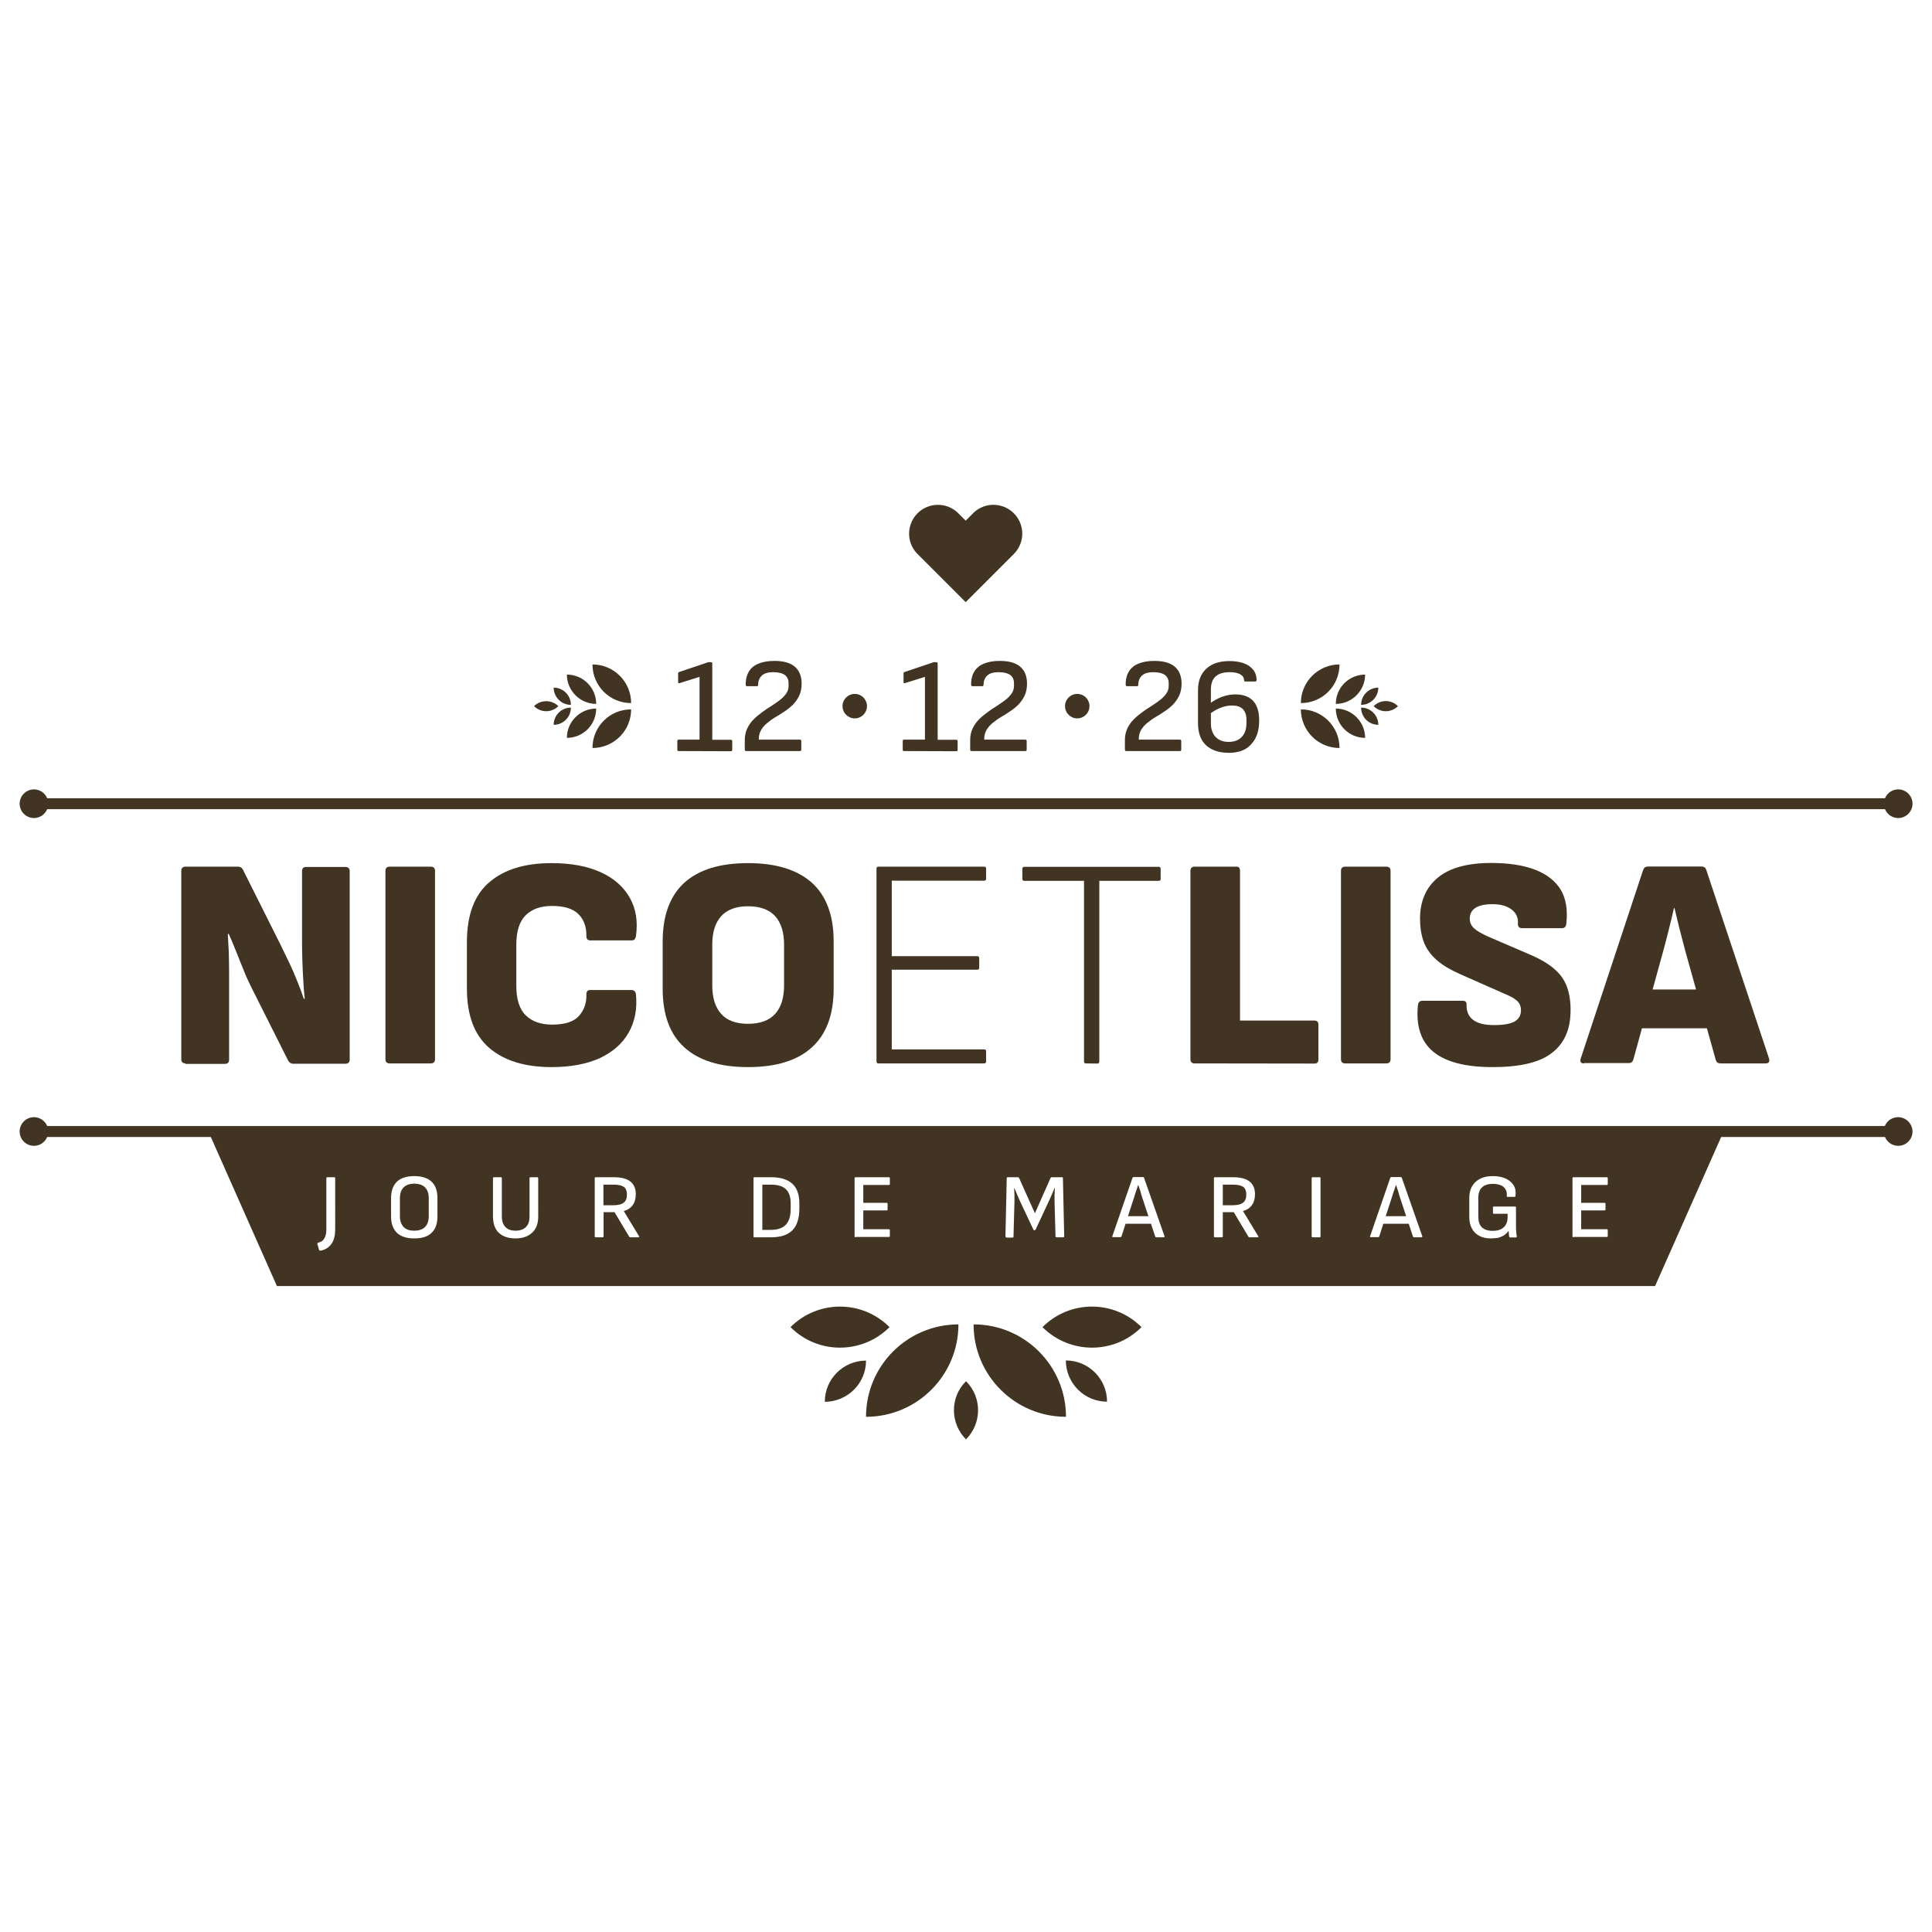 <svg xml:space="preserve" style="enable-background:new 0 0 1200 1200;" viewBox="0 0 1200 1200" y="0px" x="0px" xmlns:xlink="http://www.w3.org/1999/xlink" xmlns="http://www.w3.org/2000/svg" id="Calque_1" version="1.0">
  <defs>
    <style>
      .color {
        fill: #423422;
      }
    </style>
  </defs>
  <g class="color">
	<g>
		<path d="M1178.9,693.9c-3.7,0-6.9,2.3-8.2,5.5H29.3c-1.3-3.2-4.5-5.5-8.2-5.5c-4.9,0-8.9,4-8.9,8.9s4,8.9,8.9,8.9
			c3.7,0,6.9-2.3,8.2-5.5h1141.5c1.3,3.2,4.5,5.5,8.2,5.5c4.9,0,8.9-4,8.9-8.9C1187.8,697.8,1183.8,693.9,1178.9,693.9z"></path>
		<path d="M21.1,508.1c3.7,0,6.9-2.3,8.2-5.5h1141.5c1.3,3.2,4.5,5.5,8.2,5.5c4.9,0,8.9-4,8.9-8.9s-4-8.9-8.9-8.9
			c-3.7,0-6.9,2.3-8.2,5.5H29.3c-1.3-3.2-4.5-5.5-8.2-5.5c-4.9,0-8.9,4-8.9,8.9C12.2,504.1,16.2,508.1,21.1,508.1z"></path>
	</g>
	<g>
		<path d="M538.5,438.6c0,4.2-3.4,7.6-7.6,7.6c-4.2,0-7.6-3.4-7.6-7.6s3.4-7.6,7.6-7.6S538.5,434.4,538.5,438.6z"></path>
		<path d="M676.7,438.6c0,4.2-3.4,7.6-7.6,7.6s-7.6-3.4-7.6-7.6s3.4-7.6,7.6-7.6S676.7,434.4,676.7,438.6z"></path>
		<g>
			<path d="M368,464.6c13.2,0,24-10.7,24-24C378.7,440.6,368,451.3,368,464.6z"></path>
			<path d="M392,436.7c0-13.2-10.7-24-24-24C368,426,378.7,436.7,392,436.7z"></path>
			<path d="M352.1,458.3c10,0,18.2-8.1,18.2-18.2C360.3,440.1,352.1,448.3,352.1,458.3z"></path>
			<path d="M370.3,437.2c0-10-8.1-18.2-18.2-18.2C352.1,429,360.3,437.2,370.3,437.2z"></path>
			<path d="M343.9,450.2c5.9,0,10.7-4.8,10.7-10.7C348.7,439.5,343.9,444.3,343.9,450.2z"></path>
			<path d="M354.6,437.8c0-5.9-4.8-10.7-10.7-10.7C343.9,433,348.7,437.8,354.6,437.8z"></path>
			<path d="M331.7,438.6c4.2,4.2,10.9,4.2,15.1,0C342.6,434.5,335.9,434.5,331.7,438.6z"></path>
		</g>
		<g>
			<path d="M832,412.7c-13.2,0-24,10.7-24,24C821.3,436.7,832,426,832,412.7z"></path>
			<path d="M808,440.6c0,13.2,10.7,24,24,24C832,451.3,821.3,440.6,808,440.6z"></path>
			<path d="M847.9,419c-10,0-18.2,8.1-18.2,18.2C839.7,437.2,847.9,429,847.9,419z"></path>
			<path d="M829.7,440.1c0,10,8.1,18.2,18.2,18.2C847.9,448.3,839.7,440.1,829.7,440.1z"></path>
			<path d="M856.1,427.1c-5.9,0-10.7,4.8-10.7,10.7C851.3,437.8,856.1,433,856.1,427.1z"></path>
			<path d="M845.4,439.5c0,5.9,4.8,10.7,10.7,10.7C856.1,444.3,851.3,439.5,845.4,439.5z"></path>
			<path d="M868.3,438.6c-4.2-4.2-10.9-4.2-15.1,0C857.4,442.8,864.1,442.8,868.3,438.6z"></path>
		</g>
	</g>
</g>
<g class="color">
	<path d="M115.2,660.5c-1.7,0-2.6-0.9-2.6-2.6v-117c0-1.7,0.9-2.6,2.6-2.6h32.7c1.4,0,2.4,0.6,3,1.9l23.5,46.9
		c1.7,3.5,3.5,7.2,5.4,11.2s3.6,7.9,5.1,11.8c1.6,3.9,2.8,7.3,3.8,10.3h0.6c-0.4-3.2-0.7-6.9-0.9-11c-0.3-4.1-0.4-8.2-0.6-12.4
		c-0.1-4.2-0.2-7.8-0.2-10.9v-45c0-1.7,0.8-2.6,2.4-2.6h24.6c1.7,0,2.6,0.9,2.6,2.6v117c0,1.7-0.9,2.6-2.6,2.6H182
		c-1.2,0-2.2-0.6-3-1.9l-22.4-44.6c-1.7-3.4-3.5-7.1-5.1-11.2c-1.7-4.1-3.3-8.2-4.9-12.2c-1.6-4-3.1-7.6-4.5-10.7h-0.6
		c0.2,3.4,0.4,7.1,0.6,11.3c0.1,4.2,0.2,8.4,0.2,12.6c0,4.2,0,8.1,0,11.6v42.6c0,1.7-0.9,2.6-2.6,2.6h-24.5V660.5z"></path>
	<path d="M242,660.5c-1.7,0-2.6-0.9-2.6-2.6v-117c0-1.7,0.9-2.6,2.6-2.6h25.6c1.7,0,2.6,0.9,2.6,2.6v117c0,1.7-0.9,2.6-2.6,2.6H242z"></path>
	<path d="M342.6,662.8c-16.6,0-29.5-4-38.7-11.9c-9.3-8-13.9-20.3-13.9-37v-28.6c0-16.9,4.6-29.4,13.9-37.3
		c9.3-8,22.2-11.9,38.7-11.9c12.1,0,22.2,1.9,30.4,5.6c8.2,3.7,14.2,9,18.1,15.8s5.2,14.8,3.9,24c-0.1,0.7-0.4,1.4-0.8,1.9
		s-1,0.7-1.8,0.7h-25.8c-1.6,0-2.4-0.9-2.4-2.8c0.1-5.6-1.5-10.1-4.9-13.5s-8.8-5.1-16.4-5.1c-7,0-12.4,1.9-16.3,5.7
		s-5.9,9.9-5.9,18.2v25.9c0,8.3,2,14.4,5.9,18.2s9.4,5.7,16.3,5.7c8,0,13.6-1.8,16.8-5.5c3.2-3.7,4.7-8.1,4.5-13.2
		c0-1.9,0.8-2.8,2.4-2.8h25.6c1.6,0,2.5,0.9,2.8,2.6c0.9,9.2-0.7,17.2-4.6,24s-9.9,12-18,15.8C364.3,660.9,354.4,662.8,342.6,662.8z"></path>
	<path d="M464.6,662.8c-17.4,0-30.6-4.1-39.6-12.3s-13.4-20.3-13.4-36.4v-29.3c0-16.2,4.5-28.3,13.4-36.5c9-8.1,22.1-12.2,39.6-12.2
		c17.4,0,30.6,4.1,39.7,12.2c9,8.2,13.5,20.3,13.5,36.5v29.3c0,16.1-4.5,28.2-13.5,36.4C495.3,658.7,482.1,662.8,464.6,662.8z
		 M464.6,635.9c7.6,0,13.2-2.1,16.9-6.2c3.7-4.1,5.5-10,5.5-17.7v-25.2c0-7.7-1.8-13.6-5.5-17.7c-3.7-4.1-9.3-6.2-16.9-6.2
		c-7.5,0-13,2.1-16.7,6.2c-3.7,4.1-5.5,10-5.5,17.7V612c0,7.7,1.8,13.6,5.5,17.7C451.6,633.9,457.2,635.9,464.6,635.9z"></path>
	<path d="M545.5,660.5c-0.7,0-1.1-0.4-1.1-1.3V539.6c0-0.9,0.4-1.3,1.1-1.3h65.7c0.9,0,1.3,0.4,1.3,1.3v6.3c0,0.7-0.4,1.1-1.3,1.1
		h-57.3v46.9h53c0.9,0,1.3,0.4,1.3,1.1v6.2c0,0.7-0.4,1.1-1.3,1.1h-53v49.5h57.3c0.9,0,1.3,0.4,1.3,1.1v6.3c0,0.9-0.4,1.3-1.3,1.3
		L545.5,660.5L545.5,660.5z"></path>
	<path d="M674.4,660.5c-0.7,0-1.1-0.4-1.1-1.3V547.1h-37c-0.9,0-1.3-0.4-1.3-1.1v-6.3c0-0.9,0.4-1.3,1.3-1.3h83.3
		c0.9,0,1.3,0.4,1.3,1.3v6.3c0,0.7-0.4,1.1-1.3,1.1h-36.8v112.2c0,0.9-0.4,1.3-1.3,1.3L674.4,660.5L674.4,660.5z"></path>
	<path d="M742,660.5c-1.7,0-2.6-0.9-2.6-2.6v-117c0-1.7,0.9-2.6,2.6-2.6h26.1c1.4,0,2.1,0.9,2.1,2.6v93h46.3c1.6,0,2.4,0.9,2.4,2.6
		V658c0,1.7-0.8,2.6-2.4,2.6L742,660.5L742,660.5z"></path>
	<path d="M835.5,660.5c-1.7,0-2.6-0.9-2.6-2.6v-117c0-1.7,0.9-2.6,2.6-2.6h25.6c1.7,0,2.6,0.9,2.6,2.6v117c0,1.7-0.9,2.6-2.6,2.6
		H835.5z"></path>
	<path d="M927,662.8c-16.8,0-29-3.2-36.7-9.5s-10.9-16-9.6-28.9c0.2-1.9,1.2-2.8,2.8-2.8h25c1.7,0,2.5,0.8,2.4,2.4
		c-0.1,4.1,1.2,7.3,4,9.4c2.8,2.2,7.1,3.3,13,3.3c5.8,0,10.1-0.7,12.8-2.2s4-3.9,4-7.1c0-1.4-0.3-2.6-0.9-3.8
		c-0.6-1.2-1.7-2.3-3.4-3.4c-1.6-1.1-3.9-2.1-6.7-3.3L907,605.1c-6.5-2.9-11.5-5.9-15.1-9.2s-6.2-7-7.7-11.2s-2.2-9-2.2-14.5
		c0.1-10.8,3.9-19.2,11.2-25.2s18.4-9,33-9c10.9,0,20,1.4,27.3,4.2c7.2,2.8,12.5,6.9,15.8,12.3c3.3,5.4,4.5,12.4,3.6,20.8
		c-0.1,2.1-1,3.2-2.6,3.2h-25c-0.9,0-1.5-0.3-2-0.8c-0.4-0.6-0.6-1.3-0.5-2.3c0.2-3.4-1-6.2-3.8-8.4s-6.8-3.4-12-3.4
		c-4.7,0-8.3,0.8-10.6,2.3c-2.4,1.6-3.5,3.8-3.5,6.8c0,1.5,0.4,2.8,1.1,4c0.7,1.2,1.9,2.3,3.5,3.4c1.6,1.1,3.8,2.2,6.5,3.5
		l26.5,11.4c6.3,2.7,11.4,5.7,15.1,9c3.7,3.2,6.3,7,7.8,11.3s2.2,9.2,2.1,14.8c-0.1,11.5-4,20.1-11.6,25.9
		C956.4,659.9,944,662.8,927,662.8z"></path>
	<path d="M983.9,660.5c-2,0-2.7-1-2.1-3l38.8-117.2c0.5-1.4,1.5-2.1,3-2.1h33.2c1.5,0,2.5,0.7,3,2.1l39,117.2c0.5,2-0.2,3-2.1,3h-28
		c-1.6,0-2.6-0.7-3-2.1l-18.9-67.6c-1.2-4.5-2.4-9-3.5-13.4c-1.1-4.5-2.2-8.9-3.2-13.3h-0.4c-1,4.5-2.1,9-3.2,13.4
		c-1.1,4.5-2.3,9-3.5,13.4l-18.5,67.2c-0.4,1.5-1.4,2.2-3,2.2h-27.6V660.5z M1015.7,638.7l4.9-24.1h38.6l5,24.1H1015.7z"></path>
</g>
<g class="color">
	<path d="M421.5,466.5c-0.6,0-0.8-0.3-0.8-0.9v-5.3c0-0.6,0.3-0.9,0.8-0.9h13v-39l-12.4,3.9c-0.6,0.2-0.9,0-0.9-0.6v-5.5
		c0-0.4,0.2-0.7,0.6-0.8l17.8-6c0.2-0.1,0.4-0.1,0.6-0.1s0.4,0,0.6,0h0.8c0.6,0,0.8,0.3,0.8,0.8v47.4H454c0.6,0,0.8,0.3,0.8,0.9v5.3
		c0,0.6-0.3,0.9-0.8,0.9L421.5,466.5L421.5,466.5z"></path>
	<path d="M463.5,466.5c-0.6,0-0.9-0.3-0.9-0.9v-6c0-2.6,0.5-5,1.5-7.1s2.3-4,3.9-5.6s3.4-3.1,5.3-4.5s3.9-2.7,5.8-3.9
		c1.9-1.2,3.7-2.5,5.3-3.7c1.6-1.2,2.9-2.6,3.9-4s1.5-3,1.5-4.8v-1.7c0-2.2-0.8-3.9-2.4-5.1c-1.6-1.1-4-1.7-7.2-1.7
		c-3.1,0-5.5,0.7-7,2.1s-2.3,3.3-2.3,5.8c0,0.6-0.3,0.8-0.8,0.8H464c-0.6,0-0.8-0.3-0.8-0.8c-0.1-3.2,0.6-6,1.9-8.2s3.3-3.9,6-5
		s5.9-1.7,9.9-1.7c5.7,0,9.9,1.2,12.7,3.6c2.8,2.4,4.2,5.9,4.2,10.5c0,2.9-0.5,5.4-1.5,7.5s-2.3,3.9-3.8,5.5c-1.6,1.6-3.3,3-5.2,4.2
		c-1.9,1.3-3.8,2.5-5.7,3.6c-1.9,1.1-3.6,2.4-5.2,3.7c-1.6,1.3-2.9,2.8-3.8,4.4c-1,1.7-1.4,3.6-1.4,5.9h25.5c0.6,0,0.9,0.3,0.9,0.9
		v5.3c0,0.6-0.3,0.9-0.9,0.9L463.5,466.5L463.5,466.5z"></path>
</g>
<g class="color">
	<path d="M561.5,466.5c-0.6,0-0.8-0.3-0.8-0.9v-5.3c0-0.6,0.3-0.9,0.8-0.9h13v-39l-12.4,3.9c-0.6,0.2-0.9,0-0.9-0.6v-5.5
		c0-0.4,0.2-0.7,0.6-0.8l17.8-6c0.2-0.1,0.4-0.1,0.6-0.1s0.4,0,0.6,0h0.8c0.6,0,0.8,0.3,0.8,0.8v47.4H594c0.6,0,0.8,0.3,0.8,0.9v5.3
		c0,0.6-0.3,0.9-0.8,0.9L561.5,466.5L561.5,466.5z"></path>
	<path d="M603.5,466.5c-0.6,0-0.9-0.3-0.9-0.9v-6c0-2.6,0.5-5,1.5-7.1s2.3-4,3.9-5.6c1.6-1.6,3.4-3.1,5.3-4.5s3.9-2.7,5.8-3.9
		c1.9-1.2,3.7-2.5,5.3-3.7s2.9-2.6,3.9-4s1.5-3,1.5-4.8v-1.7c0-2.2-0.8-3.9-2.4-5.1c-1.6-1.1-4-1.7-7.2-1.7c-3.1,0-5.5,0.7-7,2.1
		s-2.3,3.3-2.3,5.8c0,0.6-0.3,0.8-0.8,0.8H604c-0.6,0-0.8-0.3-0.8-0.8c-0.1-3.2,0.6-6,1.9-8.2c1.3-2.2,3.3-3.9,6-5s5.9-1.7,9.9-1.7
		c5.7,0,9.9,1.2,12.7,3.6s4.2,5.9,4.2,10.5c0,2.9-0.5,5.4-1.5,7.5s-2.3,3.9-3.8,5.5c-1.6,1.6-3.3,3-5.2,4.2
		c-1.9,1.3-3.8,2.5-5.7,3.6s-3.6,2.4-5.2,3.7c-1.6,1.3-2.9,2.8-3.8,4.4c-1,1.7-1.4,3.6-1.4,5.9h25.5c0.6,0,0.9,0.3,0.9,0.9v5.3
		c0,0.6-0.3,0.9-0.9,0.9L603.5,466.5L603.5,466.5z"></path>
</g>
<g class="color">
	<path d="M699.6,466.5c-0.6,0-0.9-0.3-0.9-0.9v-6c0-2.6,0.5-5,1.5-7.1s2.3-4,3.9-5.6c1.6-1.6,3.4-3.1,5.3-4.5s3.9-2.7,5.8-3.9
		c1.9-1.2,3.7-2.5,5.3-3.7s2.9-2.6,3.9-4s1.5-3,1.5-4.8v-1.7c0-2.2-0.8-3.9-2.4-5.1c-1.6-1.1-4-1.7-7.2-1.7c-3.1,0-5.5,0.7-7,2.1
		s-2.3,3.3-2.3,5.8c0,0.6-0.3,0.8-0.8,0.8H700c-0.6,0-0.8-0.3-0.8-0.8c-0.1-3.2,0.6-6,1.9-8.2c1.3-2.2,3.3-3.9,6-5s5.9-1.7,9.9-1.7
		c5.7,0,9.9,1.2,12.7,3.6s4.2,5.9,4.2,10.5c0,2.9-0.5,5.4-1.5,7.5s-2.3,3.9-3.8,5.5c-1.6,1.6-3.3,3-5.2,4.2
		c-1.9,1.3-3.8,2.5-5.7,3.6s-3.6,2.4-5.2,3.7c-1.6,1.3-2.9,2.8-3.8,4.4c-1,1.7-1.4,3.6-1.4,5.9h25.5c0.6,0,0.9,0.3,0.9,0.9v5.3
		c0,0.6-0.3,0.9-0.9,0.9L699.6,466.5L699.6,466.5z"></path>
	<path d="M763.3,467.6c-6.1,0-10.8-1.6-14.2-4.7c-3.3-3.1-5-7.7-5-13.7v-20.4c0-5.8,1.7-10.2,5.1-13.4c3.4-3.2,8.3-4.8,14.5-4.8
		c3.5,0,6.5,0.5,8.9,1.4c2.5,0.9,4.4,2.3,5.8,4c1.4,1.8,2.1,3.9,2.1,6.4c0,0.6-0.3,0.9-0.9,0.9h-6c-0.6,0-0.9-0.3-0.9-0.9
		c0-1.5-0.8-2.7-2.4-3.6c-1.6-0.9-3.8-1.3-6.5-1.3c-3.9,0-6.9,0.9-8.8,2.7c-2,1.8-2.9,4.6-2.9,8.3v20.8c0,3.5,1,6.3,2.9,8.4
		c1.9,2,4.6,3.1,8.1,3.1s6.3-1,8.2-3.1c1.9-2,2.9-4.9,2.9-8.4V447c0-2.9-0.8-5.1-2.3-6.6s-3.8-2.2-6.7-2.2c-2.4,0-4.8,0.5-7.3,1.5
		s-4.9,2.4-7.1,4.3v-6.5c2.5-2,5.2-3.5,7.9-4.6c2.8-1,5.6-1.6,8.6-1.6c4.9,0,8.6,1.4,11.1,4.1s3.7,6.8,3.7,12.1
		c0,6.3-1.6,11.2-4.9,14.7C774.1,465.8,769.4,467.6,763.3,467.6z"></path>
</g>
<g class="color">
	<path d="M478.7,735.8h-5.2v28.1h5.2c4.3,0,7.4-1.1,9.4-3.2c2-2.1,3-5.4,3-9.9v-3.5c0-3.9-1-6.8-3-8.7S483,735.8,478.7,735.8z"></path>
	<path d="M389.4,742c0-2.2-0.6-3.8-1.9-4.8c-1.3-0.9-3.4-1.4-6.4-1.4h-6.3v12.8h6c3,0,5.2-0.5,6.6-1.6
		C388.7,746,389.4,744.3,389.4,742z"></path>
	<path d="M708.2,739.5c-0.4-1.2-0.8-2.4-1.2-3.5h-0.1c-0.3,1.1-0.7,2.3-1.1,3.4s-0.8,2.3-1.1,3.4l-4.1,12.6h12.7l-4.1-12.4
		C708.9,741.9,708.5,740.7,708.2,739.5z"></path>
	<path d="M774.1,742c0-2.2-0.6-3.8-1.9-4.8c-1.3-0.9-3.4-1.4-6.4-1.4h-6.3v12.8h0h6c3,0,5.2-0.5,6.6-1.6
		C773.4,746,774.1,744.3,774.1,742z"></path>
	<path d="M868.3,739.5c-0.4-1.2-0.8-2.4-1.2-3.5H867c-0.3,1.1-0.7,2.3-1.1,3.4s-0.8,2.3-1.1,3.4l-4.1,12.6h12.7l-4.1-12.4
		C869,741.9,868.6,740.7,868.3,739.5z"></path>
	<path d="M257.3,735.2c-2.9,0-5.1,0.8-6.6,2.3s-2.3,3.7-2.3,6.7v11.2c0,2.9,0.8,5.1,2.3,6.7c1.5,1.6,3.7,2.3,6.6,2.3
		c3,0,5.2-0.8,6.7-2.3s2.3-3.7,2.3-6.7v-11.2c0-3-0.8-5.2-2.3-6.7S260.2,735.2,257.3,735.2z"></path>
	<path d="M129.4,702.7l42.6,96.1h856l42.6-96.1H129.4z M208.2,763.4c0,3.8-0.7,6.8-2.2,9s-3.6,3.7-6.4,4.3c-0.8,0.2-1.3,0.1-1.4-0.3
		l-1.1-3.8c-0.1-0.4,0.2-0.7,1-0.9c1.5-0.4,2.7-1.2,3.4-2.6c0.8-1.3,1.2-3.2,1.2-5.4v-31.9c0-0.4,0.2-0.6,0.6-0.6h4.3
		c0.4,0,0.6,0.2,0.6,0.6V763.4z M271.7,755.7c0,4.3-1.2,7.7-3.6,10c-2.4,2.4-6,3.5-10.8,3.5c-4.8,0-8.4-1.2-10.8-3.5
		c-2.4-2.4-3.6-5.7-3.6-10v-11.6c0-4.4,1.2-7.7,3.6-10.1c2.4-2.3,6-3.5,10.8-3.5s8.4,1.2,10.8,3.5c2.4,2.3,3.6,5.7,3.6,10.1V755.7z
		 M334.3,755.6c0,4.3-1.2,7.6-3.7,10c-2.6,2.4-6,3.6-10.4,3.6c-4.5,0-7.9-1.2-10.4-3.5c-2.4-2.3-3.6-5.7-3.6-10.2v-23.7
		c0-0.4,0.2-0.6,0.6-0.6h4.3c0.4,0,0.6,0.2,0.6,0.6v23.8c0,2.8,0.7,4.9,2.2,6.5s3.6,2.3,6.4,2.3s4.9-0.8,6.4-2.3s2.2-3.7,2.2-6.5
		v-23.8c0-0.4,0.2-0.6,0.6-0.6h4.2c0.4,0,0.6,0.2,0.6,0.6V755.6z M397,768.3c-0.1,0.1-0.3,0.2-0.5,0.2h-5c-0.3,0-0.6-0.1-0.7-0.4
		l-9.1-15.2h-6.8v15c0,0.4-0.2,0.6-0.6,0.6H370c-0.4,0-0.6-0.2-0.6-0.6v-36.1c0-0.4,0.2-0.6,0.6-0.6h11.3c4.6,0,8.1,0.9,10.3,2.7
		c2.2,1.8,3.3,4.4,3.3,7.8c0,2.7-0.6,5-1.9,6.8s-3.1,3-5.5,3.7v0.1l9.4,15.5C397.1,768,397.1,768.2,397,768.3z M496.5,750.6
		c0,6-1.4,10.5-4.3,13.5c-2.9,3-7.3,4.4-13.2,4.4h-10.4v0c-0.4,0-0.6-0.2-0.6-0.6v-36.1c0-0.4,0.2-0.6,0.6-0.6H479
		c5.9,0,10.3,1.4,13.2,4.1c2.9,2.7,4.3,6.8,4.3,12.3V750.6z M552.7,735.4c0,0.4-0.2,0.6-0.6,0.6h-15.9v11.1h14.5
		c0.4,0,0.6,0.2,0.6,0.6v3.5c0,0.4-0.2,0.6-0.6,0.6h-14.5v11.7h15.9c0.4,0,0.6,0.2,0.6,0.6v3.6c0,0.4-0.2,0.6-0.6,0.6h-20.7v0.2
		c-0.4,0-0.6-0.2-0.6-0.6v-36.1c0-0.4,0.2-0.6,0.6-0.6h20.7c0.4,0,0.6,0.2,0.6,0.6V735.4z M660.4,768.5h-4.2c-0.4,0-0.6-0.2-0.6-0.6
		l-0.6-21.5c0-1.4,0-2.8,0-4.2c0.1-1.4,0.1-2.9,0.2-4.3H655c-0.6,1.4-1.2,2.9-1.8,4.3c-0.6,1.4-1.3,2.8-1.9,4.2l-8,17.2
		c-0.2,0.3-0.4,0.5-0.7,0.5h-0.2c-0.3,0-0.5-0.2-0.6-0.5l-8.2-17.4c-0.6-1.4-1.2-2.7-1.8-4.1c-0.6-1.4-1.1-2.8-1.7-4.1h-0.2
		c0.1,1.4,0.1,2.8,0.2,4.2c0,1.4,0,2.8,0,4.2l-0.6,21.7c0,0.4-0.2,0.6-0.6,0.6h-3.8v-0.2c-0.4,0-0.6-0.2-0.6-0.6l0.8-36.1
		c0-0.4,0.2-0.6,0.6-0.6h6.4c0.3,0,0.5,0.2,0.7,0.5l9.8,21.9l9.7-21.9c0.2-0.3,0.4-0.5,0.7-0.5h6.4c0.4,0,0.6,0.2,0.6,0.6l0.8,36.1
		C661,768.3,660.8,768.5,660.4,768.5z M722.8,768.5h-4.6c-0.4,0-0.6-0.2-0.7-0.5l-2.6-7.9h-15.8l-2.5,7.8c-0.1,0.3-0.3,0.5-0.7,0.5
		h-4.5v0.1c-0.5,0-0.6-0.2-0.5-0.7l12.5-36.2c0.1-0.3,0.3-0.5,0.7-0.5h5.8c0.4,0,0.6,0.2,0.7,0.5l12.7,36.2
		C723.4,768.3,723.2,768.5,722.8,768.5z M781.6,768.3c-0.1,0.1-0.3,0.2-0.5,0.2h-5c-0.3,0-0.6-0.1-0.7-0.4l-9.1-15.2h-6.8v15
		c0,0.4-0.2,0.6-0.6,0.6h-4.3c-0.4,0-0.6-0.2-0.6-0.6v-36.1c0-0.4,0.2-0.6,0.6-0.6h11.3c4.6,0,8.1,0.9,10.3,2.7s3.3,4.4,3.3,7.8
		c0,2.7-0.6,5-1.9,6.8c-1.3,1.8-3.1,3-5.5,3.7v0.1l9.4,15.5C781.7,768,781.7,768.2,781.6,768.3z M820.2,767.9c0,0.4-0.2,0.6-0.6,0.6
		h-4.3c-0.4,0-0.6-0.2-0.6-0.6v-36.1c0-0.4,0.2-0.6,0.6-0.6h4.3c0.4,0,0.6,0.2,0.6,0.6V767.9z M882.9,768.5h-4.6
		c-0.4,0-0.6-0.2-0.7-0.5l-2.6-7.9h-15.8l-2.5,7.8c-0.1,0.3-0.3,0.5-0.7,0.5h-4.5v0.1c-0.5,0-0.6-0.2-0.5-0.7l12.5-36.2
		c0.1-0.3,0.3-0.5,0.7-0.5h5.8c0.4,0,0.6,0.2,0.7,0.5l12.7,36.2C883.5,768.3,883.3,768.5,882.9,768.5z M942,768.4
		c-0.1,0.1-0.3,0.2-0.5,0.2H938c-0.2,0-0.3,0-0.4-0.1c-0.1-0.1-0.2-0.2-0.2-0.4c-0.1-0.5-0.2-1-0.2-1.6s-0.1-1.3-0.2-1.9h-0.1
		c-0.7,1-1.6,1.9-2.6,2.6c-1.1,0.7-2.3,1.2-3.6,1.6c-1.7,0.2-3.1,0.4-4.7,0.4c-2.8,0-5.2-0.5-7.2-1.6s-3.6-2.6-4.6-4.6
		c-1.1-2-1.6-4.5-1.6-7.4v-11.5c0-4.3,1.3-7.6,3.9-10c2.6-2.4,6.1-3.6,10.7-3.6c3.1,0,5.7,0.5,8,1.5c2.2,1,3.9,2.5,5,4.3
		s1.4,4,1.1,6.5c0,0.4-0.2,0.6-0.6,0.6h-4.3c-0.4,0-0.6-0.2-0.5-0.6c0.1-1.6-0.1-3-0.8-4.1s-1.6-2-2.9-2.5s-2.9-0.9-4.8-0.9
		c-3,0-5.3,0.7-6.9,2.2c-1.6,1.5-2.3,3.7-2.3,6.6v11.5c0,3,0.7,5.2,2.2,6.7c1.5,1.4,3.7,2.2,6.7,2.2s5.3-0.7,6.9-2.2
		c1.6-1.5,2.4-3.6,2.4-6.3v-2.1h-8.5c-0.4,0-0.6-0.2-0.6-0.6V750c0-0.4,0.2-0.6,0.6-0.6H941c0.4,0,0.6,0.2,0.6,0.6v11
		c0,1.2,0,2.4,0.1,3.6c0.1,1.2,0.2,2.3,0.4,3.3C942.1,768.1,942.1,768.3,942,768.4z M998.6,735.4c0,0.4-0.2,0.6-0.6,0.6h-15.9v11.1
		h14.5c0.4,0,0.6,0.2,0.6,0.6v3.5c0,0.4-0.2,0.6-0.6,0.6h-14.5v11.7H998c0.4,0,0.6,0.2,0.6,0.6v3.6c0,0.4-0.2,0.6-0.6,0.6h-20.7v0.2
		c-0.4,0-0.6-0.2-0.6-0.6v-36.1c0-0.4,0.2-0.6,0.6-0.6H998c0.4,0,0.6,0.2,0.6,0.6V735.4z"></path>
</g>
<path class="color" d="M629.7,318.8L629.7,318.8c-6.8-6.8-17.7-7-24.7-0.6l0,0l-5.2,5.2l-4.6-4.6l0,0l-0.5-0.5l0,0c-7-6.5-18-6.3-24.8,0.5l0,0
	c-6.8,6.8-7,17.8-0.5,24.8l0,0l0.5,0.5l0,0l4.6,4.6l8,8l17.3,17.3l17.3-17.3l8-8l3.8-3.8c0.3-0.2,0.6-0.5,0.8-0.8l0,0
	C636.7,337.1,636.7,325.8,629.7,318.8z"></path>
<g class="color">
	<path d="M662.1,880c0-31.7-25.7-57.4-57.4-57.4C604.7,854.3,630.4,880,662.1,880z"></path>
	<path d="M595.3,822.6c-31.7,0-57.4,25.7-57.4,57.4C569.6,880,595.3,854.3,595.3,822.6z"></path>
	<path d="M709,824.3c-17-17-44.5-17-61.5,0C664.5,841.3,692.1,841.3,709,824.3z"></path>
	<path d="M552.5,824.3c-17-17-44.5-17-61.5,0C507.9,841.3,535.5,841.3,552.5,824.3z"></path>
	<path d="M687.6,870.6c0-14.1-11.4-25.6-25.6-25.6C662.1,859.2,673.5,870.6,687.6,870.6z"></path>
	<path d="M537.9,845.1c-14.1,0-25.6,11.4-25.6,25.6C526.5,870.6,537.9,859.2,537.9,845.1z"></path>
	<path d="M600,894c10-10,10-26.2,0-36.1C590,867.8,590,884,600,894z"></path>
</g>
</svg>

